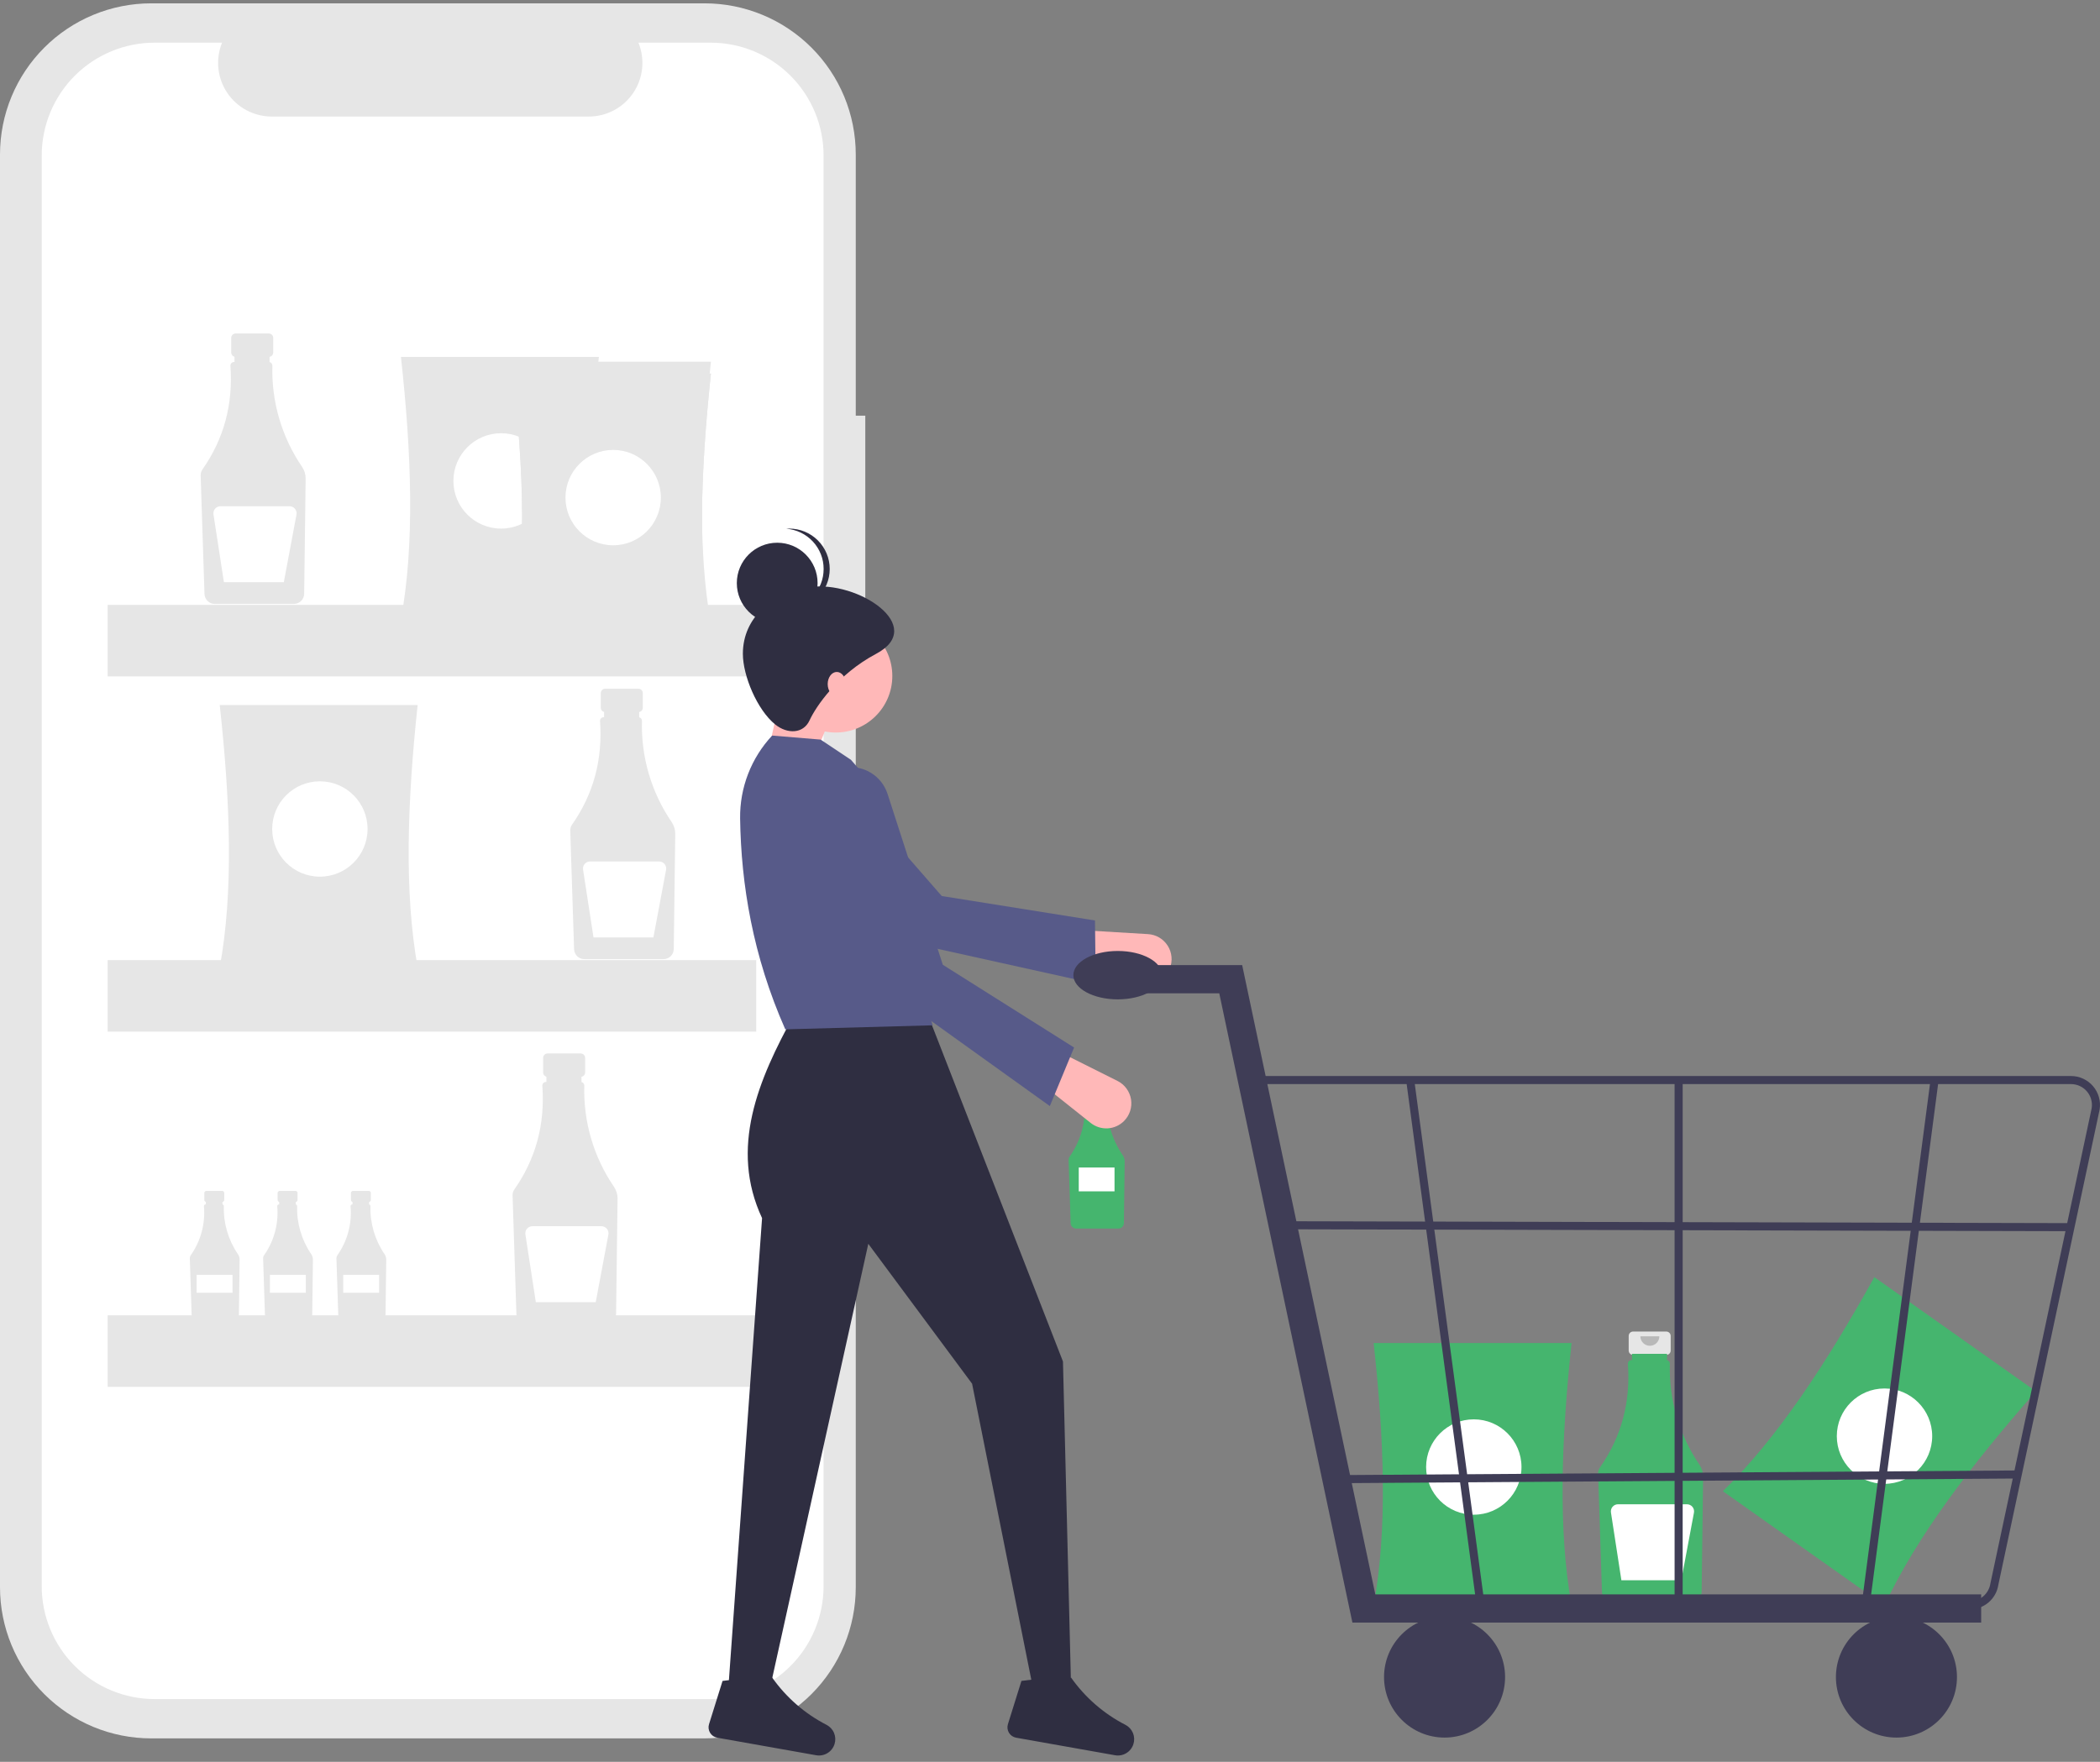 <svg width="230" height="193" viewBox="0 0 230 193" fill="none" xmlns="http://www.w3.org/2000/svg">
<rect x="0" y="0" width="230" height="193" fill="#808080" stroke="none"/>
<g clip-path="url(#clip0_8048_3053)">
<path d="M94.77 45.532H93.726V16.924C93.726 14.749 93.298 12.596 92.466 10.587C91.634 8.578 90.414 6.753 88.876 5.216C87.339 3.678 85.514 2.458 83.505 1.626C81.496 0.794 79.343 0.366 77.168 0.366H16.558C14.383 0.366 12.23 0.794 10.221 1.626C8.213 2.458 6.387 3.678 4.85 5.216C3.312 6.753 2.092 8.578 1.26 10.587C0.428 12.596 -3.40136e-06 14.749 0 16.924V173.871C-2.04081e-06 176.046 0.428 178.199 1.26 180.208C2.092 182.216 3.312 184.042 4.85 185.579C6.387 187.117 8.213 188.336 10.221 189.169C12.23 190.001 14.383 190.429 16.558 190.429H77.168C79.343 190.429 81.496 190.001 83.505 189.169C85.514 188.336 87.339 187.117 88.876 185.579C90.414 184.042 91.634 182.216 92.466 180.208C93.298 178.199 93.726 176.046 93.726 173.871V65.896H94.77V45.532Z" fill="#E6E6E6"/>
<path d="M77.836 4.674H69.925C70.289 5.566 70.427 6.534 70.329 7.492C70.231 8.45 69.898 9.37 69.361 10.169C68.824 10.969 68.098 11.624 67.248 12.077C66.397 12.53 65.449 12.767 64.486 12.767H29.763C28.799 12.767 27.851 12.53 27 12.077C26.15 11.624 25.424 10.969 24.887 10.169C24.35 9.37 24.017 8.45 23.919 7.492C23.821 6.534 23.96 5.566 24.323 4.674H16.934C15.31 4.674 13.702 4.994 12.202 5.615C10.702 6.236 9.339 7.147 8.19 8.295C7.042 9.444 6.131 10.807 5.51 12.307C4.889 13.807 4.569 15.415 4.569 17.039V173.756C4.569 175.38 4.889 176.988 5.51 178.488C6.131 179.988 7.042 181.351 8.19 182.5C9.339 183.648 10.702 184.559 12.202 185.18C13.702 185.801 15.31 186.121 16.934 186.121H77.836C79.46 186.121 81.068 185.801 82.568 185.18C84.069 184.559 85.432 183.648 86.58 182.5C87.728 181.351 88.639 179.988 89.26 178.488C89.882 176.988 90.201 175.38 90.201 173.756V17.039C90.201 15.415 89.882 13.807 89.26 12.307C88.639 10.807 87.728 9.444 86.58 8.295C85.432 7.147 84.069 6.236 82.568 5.615C81.068 4.994 79.46 4.674 77.836 4.674Z" fill="white"/>
<path d="M29.442 36.533H25.806C25.678 36.533 25.555 36.584 25.465 36.674C25.375 36.764 25.324 36.887 25.324 37.015V38.611C25.324 38.739 25.375 38.861 25.465 38.952C25.555 39.042 25.678 39.093 25.806 39.093H26.409V41.484H28.84V39.093H29.442C29.57 39.093 29.693 39.042 29.783 38.952C29.873 38.861 29.924 38.739 29.924 38.611V37.015C29.924 36.887 29.873 36.764 29.783 36.674C29.693 36.584 29.57 36.533 29.442 36.533Z" fill="#E6E6E6"/>
<path d="M33.084 51.14C30.857 47.881 29.719 44.001 29.832 40.056C29.834 39.965 29.805 39.876 29.748 39.804C29.692 39.733 29.613 39.682 29.524 39.663V38.973H25.684V39.653H25.631C25.526 39.653 25.426 39.695 25.352 39.769C25.279 39.843 25.237 39.943 25.237 40.047C25.237 40.057 25.238 40.067 25.238 40.076C25.541 44.294 24.519 48.076 22.174 51.423C22.038 51.615 21.97 51.846 21.977 52.081L22.397 65.071C22.407 65.36 22.529 65.635 22.736 65.837C22.944 66.039 23.222 66.154 23.512 66.156H32.198C32.491 66.153 32.772 66.037 32.98 65.83C33.189 65.624 33.308 65.345 33.314 65.051L33.475 52.44C33.48 51.977 33.344 51.523 33.084 51.14Z" fill="#E6E6E6"/>
<path d="M31.709 55.455H24.148C24.037 55.455 23.926 55.479 23.824 55.526C23.723 55.572 23.632 55.641 23.559 55.725C23.486 55.81 23.433 55.91 23.402 56.018C23.371 56.125 23.364 56.238 23.381 56.349L24.524 63.776H31.084L32.472 56.374C32.493 56.262 32.489 56.146 32.461 56.036C32.432 55.926 32.38 55.823 32.307 55.735C32.234 55.647 32.142 55.577 32.039 55.528C31.936 55.48 31.823 55.455 31.709 55.455Z" fill="white"/>
<path d="M69.921 75.445H66.285C66.157 75.445 66.034 75.496 65.944 75.586C65.854 75.676 65.803 75.799 65.803 75.927V77.523C65.803 77.651 65.854 77.773 65.944 77.864C66.034 77.954 66.157 78.005 66.285 78.005H66.888V80.397H69.319V78.005H69.921C70.049 78.005 70.172 77.954 70.262 77.864C70.353 77.773 70.403 77.651 70.403 77.523V75.927C70.403 75.799 70.353 75.676 70.262 75.586C70.172 75.496 70.049 75.445 69.921 75.445Z" fill="#E6E6E6"/>
<path d="M73.563 90.052C71.336 86.793 70.198 82.913 70.311 78.968C70.313 78.877 70.284 78.788 70.227 78.716C70.171 78.645 70.092 78.595 70.003 78.575V77.885H66.163V78.565H66.11C66.058 78.565 66.007 78.575 65.959 78.595C65.911 78.615 65.868 78.644 65.832 78.681C65.795 78.718 65.766 78.761 65.746 78.809C65.727 78.857 65.716 78.908 65.716 78.96C65.716 78.969 65.717 78.979 65.718 78.988C66.02 83.206 64.998 86.988 62.653 90.335C62.517 90.527 62.449 90.758 62.456 90.993L62.876 103.983C62.886 104.272 63.008 104.547 63.215 104.749C63.423 104.952 63.701 105.066 63.991 105.068H72.677C72.97 105.066 73.251 104.949 73.46 104.743C73.668 104.536 73.787 104.257 73.793 103.964L73.955 91.352C73.959 90.889 73.823 90.435 73.563 90.052Z" fill="#E6E6E6"/>
<path d="M72.188 94.367H64.627C64.516 94.367 64.405 94.391 64.303 94.438C64.201 94.484 64.111 94.553 64.038 94.638C63.965 94.722 63.912 94.822 63.881 94.93C63.85 95.037 63.843 95.15 63.86 95.261L65.003 102.688H71.563L72.951 95.286C72.972 95.174 72.968 95.059 72.94 94.948C72.911 94.838 72.858 94.735 72.786 94.647C72.713 94.559 72.621 94.489 72.518 94.44C72.415 94.392 72.302 94.367 72.188 94.367Z" fill="white"/>
<path d="M24.33 130.455H22.605C22.544 130.455 22.486 130.479 22.443 130.522C22.401 130.565 22.377 130.623 22.377 130.684V131.441C22.377 131.501 22.401 131.56 22.443 131.603C22.486 131.645 22.544 131.67 22.605 131.67H22.891V132.804H24.044V131.67H24.33C24.391 131.67 24.449 131.645 24.492 131.603C24.535 131.56 24.559 131.501 24.559 131.441V130.684C24.559 130.623 24.535 130.565 24.492 130.522C24.449 130.479 24.391 130.455 24.33 130.455Z" fill="#E6E6E6"/>
<path d="M26.058 137.384C25.001 135.838 24.461 133.998 24.515 132.126C24.516 132.083 24.502 132.041 24.475 132.007C24.449 131.973 24.411 131.949 24.369 131.94V131.613H22.547V131.935H22.522C22.498 131.935 22.473 131.94 22.451 131.949C22.428 131.959 22.407 131.973 22.39 131.99C22.373 132.007 22.359 132.028 22.35 132.051C22.34 132.073 22.335 132.098 22.335 132.122C22.335 132.127 22.336 132.131 22.336 132.136C22.504 134.046 21.989 135.953 20.882 137.518C20.818 137.609 20.785 137.719 20.789 137.83L20.988 143.992C20.993 144.129 21.05 144.26 21.149 144.355C21.248 144.451 21.379 144.506 21.517 144.507H25.637C25.776 144.506 25.91 144.45 26.008 144.352C26.107 144.254 26.164 144.122 26.166 143.983L26.243 138C26.245 137.781 26.181 137.566 26.058 137.384Z" fill="#E6E6E6"/>
<path d="M25.465 139.649H21.533V141.615H25.465V139.649Z" fill="white"/>
<path d="M32.359 130.455H30.634C30.574 130.455 30.516 130.479 30.473 130.522C30.43 130.565 30.406 130.623 30.406 130.684V131.441C30.406 131.501 30.43 131.56 30.473 131.603C30.516 131.645 30.574 131.67 30.634 131.67H30.92V132.804H32.074V131.67H32.359C32.42 131.67 32.478 131.645 32.521 131.603C32.564 131.56 32.588 131.501 32.588 131.441V130.684C32.588 130.623 32.564 130.565 32.521 130.522C32.478 130.479 32.42 130.455 32.359 130.455Z" fill="#E6E6E6"/>
<path d="M34.087 137.384C33.031 135.838 32.49 133.998 32.544 132.126C32.545 132.083 32.531 132.041 32.505 132.007C32.478 131.973 32.44 131.949 32.398 131.94V131.613H30.576V131.935H30.551C30.527 131.935 30.503 131.94 30.48 131.949C30.457 131.959 30.437 131.973 30.419 131.99C30.402 132.007 30.388 132.028 30.379 132.051C30.369 132.073 30.365 132.098 30.365 132.122C30.365 132.127 30.365 132.131 30.365 132.136C30.533 134.046 30.018 135.953 28.911 137.518C28.847 137.609 28.815 137.719 28.818 137.83L29.017 143.992C29.022 144.129 29.08 144.26 29.178 144.355C29.277 144.451 29.409 144.506 29.546 144.507H33.667C33.806 144.506 33.939 144.45 34.038 144.352C34.136 144.254 34.193 144.122 34.196 143.983L34.273 138C34.275 137.781 34.21 137.566 34.087 137.384Z" fill="#E6E6E6"/>
<path d="M33.494 139.649H29.562V141.615H33.494V139.649Z" fill="white"/>
<path d="M40.389 130.455H38.664C38.603 130.455 38.545 130.479 38.502 130.522C38.459 130.565 38.435 130.623 38.435 130.684V131.441C38.435 131.501 38.459 131.56 38.502 131.603C38.545 131.645 38.603 131.67 38.664 131.67H38.95V132.804H40.103V131.67H40.389C40.449 131.67 40.507 131.645 40.55 131.603C40.593 131.56 40.617 131.501 40.617 131.441V130.684C40.617 130.623 40.593 130.565 40.55 130.522C40.507 130.479 40.449 130.455 40.389 130.455Z" fill="#E6E6E6"/>
<path d="M42.116 137.384C41.06 135.838 40.52 133.998 40.574 132.126C40.575 132.083 40.56 132.041 40.534 132.007C40.507 131.973 40.47 131.949 40.428 131.94V131.613H38.606V131.935H38.581C38.556 131.935 38.532 131.94 38.509 131.949C38.486 131.959 38.466 131.973 38.449 131.99C38.431 132.007 38.417 132.028 38.408 132.051C38.399 132.073 38.394 132.098 38.394 132.122C38.394 132.127 38.394 132.131 38.395 132.136C38.563 134.046 38.047 135.953 36.941 137.518C36.877 137.609 36.844 137.719 36.847 137.83L37.047 143.992C37.051 144.129 37.109 144.26 37.208 144.355C37.306 144.451 37.438 144.506 37.575 144.507H41.696C41.835 144.506 41.968 144.45 42.067 144.352C42.166 144.254 42.222 144.122 42.225 143.983L42.302 138C42.304 137.781 42.239 137.566 42.116 137.384Z" fill="#E6E6E6"/>
<path d="M41.523 139.649H37.592V141.615H41.523V139.649Z" fill="white"/>
<path d="M63.604 115.401H59.968C59.904 115.401 59.842 115.414 59.783 115.438C59.725 115.462 59.672 115.498 59.627 115.543C59.582 115.587 59.547 115.64 59.522 115.699C59.498 115.757 59.486 115.82 59.486 115.883V117.48C59.486 117.607 59.536 117.73 59.627 117.82C59.717 117.911 59.84 117.962 59.968 117.962H60.57V120.353H63.002V117.962H63.604C63.732 117.962 63.855 117.911 63.945 117.82C64.035 117.73 64.086 117.607 64.086 117.48V115.883C64.086 115.82 64.074 115.757 64.049 115.699C64.025 115.64 63.99 115.587 63.945 115.543C63.9 115.498 63.847 115.462 63.789 115.438C63.73 115.414 63.667 115.401 63.604 115.401Z" fill="#E6E6E6"/>
<path d="M67.246 130.009C65.019 126.75 63.881 122.87 63.994 118.925C63.996 118.834 63.966 118.745 63.91 118.673C63.854 118.602 63.775 118.551 63.686 118.531V117.842H59.846V118.522H59.793C59.741 118.522 59.69 118.532 59.642 118.552C59.594 118.572 59.551 118.601 59.514 118.638C59.478 118.674 59.449 118.718 59.429 118.766C59.409 118.813 59.399 118.865 59.399 118.916C59.399 118.926 59.4 118.936 59.4 118.945C59.703 123.163 58.681 126.945 56.336 130.292C56.2 130.484 56.132 130.715 56.139 130.95L56.559 143.939C56.569 144.229 56.691 144.504 56.898 144.706C57.106 144.908 57.384 145.022 57.674 145.025H66.36C66.653 145.022 66.934 144.906 67.142 144.699C67.351 144.493 67.47 144.213 67.476 143.92L67.638 131.308C67.642 130.846 67.506 130.392 67.246 130.009Z" fill="#E6E6E6"/>
<path d="M65.871 134.323H58.31C58.198 134.323 58.088 134.348 57.986 134.394C57.884 134.441 57.794 134.509 57.721 134.594C57.648 134.679 57.595 134.779 57.564 134.887C57.533 134.994 57.526 135.107 57.543 135.218L58.686 142.644H65.246L66.634 135.243C66.655 135.131 66.651 135.015 66.623 134.905C66.594 134.795 66.541 134.692 66.469 134.604C66.396 134.516 66.304 134.446 66.201 134.397C66.098 134.349 65.985 134.323 65.871 134.323Z" fill="white"/>
<path d="M65.589 67.828H43.913C45.429 59.635 45.08 49.741 43.913 39.101H65.589C64.454 49.741 64.114 59.635 65.589 67.828Z" fill="#E6E6E6"/>
<path d="M54.882 57.904C57.767 57.904 60.105 55.566 60.105 52.681C60.105 49.797 57.767 47.458 54.882 47.458C51.997 47.458 49.659 49.797 49.659 52.681C49.659 55.566 51.997 57.904 54.882 57.904Z" fill="white"/>
<path d="M45.742 105.957H24.066C25.581 97.763 25.232 87.87 24.066 77.23H45.742C44.606 87.87 44.266 97.763 45.742 105.957Z" fill="#E6E6E6"/>
<path d="M35.034 96.033C37.919 96.033 40.257 93.694 40.257 90.81C40.257 87.925 37.919 85.587 35.034 85.587C32.15 85.587 29.811 87.925 29.811 90.81C29.811 93.694 32.15 96.033 35.034 96.033Z" fill="white"/>
<path d="M77.864 69.656H56.188C57.703 61.463 57.355 51.569 56.188 40.929H77.864C76.728 51.569 76.388 61.463 77.864 69.656Z" fill="#E6E6E6"/>
<path d="M67.156 59.732C70.041 59.732 72.379 57.394 72.379 54.509C72.379 51.625 70.041 49.286 67.156 49.286C64.272 49.286 61.933 51.625 61.933 54.509C61.933 57.394 64.272 59.732 67.156 59.732Z" fill="white"/>
<path d="M77.864 68.35H56.188C57.703 60.157 57.355 50.263 56.188 39.623H77.864C76.728 50.263 76.388 60.157 77.864 68.35Z" fill="#E6E6E6"/>
<path d="M67.156 58.426C70.041 58.426 72.379 56.088 72.379 53.203C72.379 50.319 70.041 47.98 67.156 47.98C64.272 47.98 61.933 50.319 61.933 53.203C61.933 56.088 64.272 58.426 67.156 58.426Z" fill="white"/>
<path d="M77.864 69.656H56.188C57.703 61.463 57.355 51.569 56.188 40.929H77.864C76.728 51.569 76.388 61.463 77.864 69.656Z" fill="#E6E6E6"/>
<path d="M67.156 59.732C70.041 59.732 72.379 57.394 72.379 54.509C72.379 51.625 70.041 49.286 67.156 49.286C64.272 49.286 61.933 51.625 61.933 54.509C61.933 57.394 64.272 59.732 67.156 59.732Z" fill="white"/>
<path d="M82.826 66.261H11.791V74.096H82.826V66.261Z" fill="#E6E6E6"/>
<path d="M82.826 105.173H11.791V113.008H82.826V105.173Z" fill="#E6E6E6"/>
<path d="M82.826 144.085H11.791V151.92H82.826V144.085Z" fill="#E6E6E6"/>
<path d="M206.393 175.87L188.696 163.353C194.664 157.539 200.093 149.26 205.284 139.9L222.981 152.417C215.91 160.448 209.919 168.329 206.393 175.87Z" fill="#45B56E"/>
<path d="M206.397 162.544C209.282 162.544 211.621 160.205 211.621 157.321C211.621 154.436 209.282 152.098 206.397 152.098C203.513 152.098 201.174 154.436 201.174 157.321C201.174 160.205 203.513 162.544 206.397 162.544Z" fill="white"/>
<path d="M121.025 118.753H119.083C119.014 118.753 118.949 118.781 118.9 118.829C118.852 118.877 118.825 118.943 118.825 119.011V119.864C118.825 119.897 118.832 119.931 118.845 119.962C118.858 119.993 118.877 120.022 118.9 120.046C118.924 120.07 118.953 120.089 118.984 120.102C119.015 120.115 119.049 120.121 119.083 120.121H119.405V121.399H120.703V120.121H121.025C121.093 120.121 121.159 120.094 121.207 120.046C121.256 119.997 121.283 119.932 121.283 119.864V119.011C121.283 118.943 121.256 118.877 121.207 118.829C121.159 118.781 121.093 118.753 121.025 118.753Z" fill="#E6E6E6"/>
<path d="M122.971 126.557C121.781 124.816 121.173 122.743 121.233 120.635C121.235 120.587 121.219 120.539 121.189 120.501C121.159 120.463 121.116 120.436 121.069 120.425V120.057H119.017V120.42H118.989C118.962 120.42 118.934 120.426 118.909 120.436C118.883 120.447 118.86 120.462 118.84 120.482C118.821 120.502 118.805 120.525 118.795 120.55C118.784 120.576 118.779 120.603 118.779 120.631C118.779 120.636 118.779 120.641 118.779 120.646C118.969 122.797 118.389 124.945 117.142 126.708C117.07 126.811 117.033 126.934 117.037 127.059L117.261 133.999C117.267 134.153 117.332 134.3 117.443 134.408C117.554 134.516 117.702 134.577 117.857 134.578H122.497C122.654 134.577 122.804 134.515 122.915 134.405C123.027 134.294 123.091 134.145 123.093 133.988L123.18 127.251C123.182 127.004 123.11 126.761 122.971 126.557Z" fill="#45B56E"/>
<path opacity="0.2" d="M120.62 119.031C120.62 119.179 120.562 119.32 120.457 119.424C120.353 119.528 120.212 119.587 120.065 119.587C119.917 119.587 119.776 119.528 119.672 119.424C119.567 119.32 119.509 119.179 119.509 119.031" fill="black"/>
<path d="M122.067 127.894H118.15V130.505H122.067V127.894Z" fill="white"/>
<path d="M182.498 145.862H178.862C178.734 145.862 178.612 145.913 178.521 146.003C178.431 146.094 178.38 146.216 178.38 146.344V147.94C178.38 148.068 178.431 148.191 178.521 148.281C178.612 148.372 178.734 148.422 178.862 148.422H179.465V150.814H181.896V148.422H182.498C182.626 148.422 182.749 148.372 182.839 148.281C182.93 148.191 182.98 148.068 182.98 147.94V146.344C182.98 146.216 182.93 146.094 182.839 146.003C182.749 145.913 182.626 145.862 182.498 145.862Z" fill="#E6E6E6"/>
<path d="M186.141 160.47C183.914 157.211 182.775 153.331 182.888 149.386C182.89 149.295 182.861 149.206 182.805 149.134C182.748 149.062 182.669 149.012 182.58 148.992V148.302H178.74V148.983H178.687C178.635 148.983 178.584 148.993 178.536 149.013C178.489 149.033 178.445 149.062 178.409 149.098C178.372 149.135 178.343 149.178 178.323 149.226C178.304 149.274 178.293 149.325 178.294 149.377C178.294 149.387 178.294 149.396 178.295 149.406C178.597 153.623 177.576 157.406 175.23 160.752C175.095 160.945 175.026 161.176 175.033 161.411L175.453 174.4C175.463 174.69 175.585 174.965 175.792 175.167C176 175.369 176.278 175.483 176.568 175.485H185.254C185.548 175.483 185.828 175.366 186.037 175.16C186.245 174.954 186.365 174.674 186.37 174.381L186.532 161.769C186.537 161.306 186.4 160.853 186.141 160.47Z" fill="#45B56E"/>
<path opacity="0.2" d="M181.74 146.382C181.74 146.658 181.631 146.923 181.436 147.118C181.241 147.313 180.976 147.422 180.7 147.422C180.424 147.422 180.16 147.313 179.965 147.118C179.77 146.923 179.66 146.658 179.66 146.382" fill="black"/>
<path d="M184.765 164.784H177.204C177.093 164.784 176.982 164.808 176.88 164.855C176.779 164.902 176.688 164.97 176.615 165.055C176.542 165.14 176.489 165.24 176.458 165.347C176.427 165.455 176.42 165.568 176.437 165.678L177.58 173.105H184.141L185.528 165.704C185.549 165.591 185.545 165.476 185.517 165.366C185.488 165.255 185.436 165.152 185.363 165.065C185.29 164.977 185.199 164.906 185.095 164.858C184.992 164.809 184.879 164.784 184.765 164.784Z" fill="white"/>
<path d="M172.123 175.85H150.448C151.963 167.656 151.614 157.763 150.448 147.123H172.123C170.988 157.763 170.648 167.656 172.123 175.85Z" fill="#45B56E"/>
<path d="M161.416 165.926C164.301 165.926 166.639 163.587 166.639 160.703C166.639 157.818 164.301 155.48 161.416 155.48C158.531 155.48 156.193 157.818 156.193 160.703C156.193 163.587 158.531 165.926 161.416 165.926Z" fill="white"/>
<path d="M83.464 85.442L88.33 84.999L91.427 77.479L85.897 74.383L83.464 85.442Z" fill="#FFB8B8"/>
<path d="M128.121 106.087C128.283 105.683 128.347 105.247 128.307 104.814C128.267 104.381 128.125 103.964 127.892 103.597C127.659 103.229 127.343 102.923 126.968 102.702C126.594 102.481 126.172 102.353 125.738 102.327L118.183 101.876L117.07 105.575L124.848 107.711C125.498 107.89 126.191 107.823 126.795 107.523C127.398 107.224 127.871 106.712 128.121 106.087Z" fill="#FFB8B8"/>
<path d="M120.009 107.774L119.926 100.832L103.144 98.154L90.215 83.327C89.543 82.555 88.613 82.054 87.599 81.915C86.585 81.777 85.555 82.01 84.7 82.573C84.182 82.913 83.746 83.364 83.421 83.891C83.096 84.419 82.892 85.012 82.821 85.628C82.751 86.243 82.817 86.867 83.014 87.455C83.211 88.042 83.535 88.579 83.963 89.028L94.629 102.154L120.009 107.774Z" fill="#575A89"/>
<path d="M79.704 185.86H84.127L95.1 136.251L106.467 151.576L113.103 184.754H117.305L116.42 149.143L101.601 111.099H87.003C83.013 118.319 79.884 125.761 83.464 133.439L79.704 185.86Z" fill="#2F2E41"/>
<path d="M110.391 188.873C110.342 189.029 110.327 189.195 110.347 189.357C110.367 189.52 110.421 189.677 110.506 189.817C110.591 189.957 110.705 190.077 110.841 190.17C110.976 190.263 111.13 190.325 111.291 190.354L122.116 192.275C122.544 192.353 122.985 192.272 123.357 192.047C123.73 191.823 124.007 191.469 124.136 191.054C124.262 190.658 124.245 190.229 124.087 189.844C123.928 189.459 123.639 189.143 123.271 188.95C120.89 187.728 118.842 185.947 117.301 183.76C116.111 184.867 114.781 184.763 113.369 183.947L111.872 184.134L110.391 188.873Z" fill="#2F2E41"/>
<path d="M77.656 188.873C77.606 189.029 77.591 189.195 77.611 189.357C77.631 189.52 77.686 189.677 77.771 189.817C77.856 189.957 77.97 190.077 78.105 190.17C78.241 190.263 78.394 190.325 78.556 190.354L89.38 192.275C89.808 192.353 90.25 192.272 90.622 192.047C90.994 191.823 91.271 191.469 91.401 191.054C91.527 190.658 91.51 190.229 91.351 189.844C91.193 189.459 90.904 189.143 90.535 188.95C88.155 187.728 86.107 185.947 84.566 183.76C83.376 184.867 82.046 184.763 80.634 183.947L79.136 184.134L77.656 188.873Z" fill="#2F2E41"/>
<path d="M91.537 80.244C94.957 80.244 97.73 77.471 97.73 74.051C97.73 70.63 94.957 67.857 91.537 67.857C88.117 67.857 85.344 70.63 85.344 74.051C85.344 77.471 88.117 80.244 91.537 80.244Z" fill="#FFB8B8"/>
<path d="M86.007 112.758L102.154 112.316L97.412 97.392C100.359 92.668 97.393 87.948 93.196 83.23L89.878 81.018L84.57 80.576C82.271 83.035 81.014 86.288 81.06 89.654C81.165 96.861 82.442 104.707 86.007 112.758Z" fill="#575A89"/>
<path d="M123.105 122.804C123.412 122.496 123.642 122.12 123.776 121.707C123.91 121.293 123.943 120.853 123.874 120.424C123.804 119.995 123.633 119.589 123.376 119.238C123.119 118.888 122.781 118.604 122.393 118.409L115.624 115.023L113.146 117.986L119.456 123.01C119.984 123.43 120.647 123.641 121.32 123.603C121.993 123.565 122.628 123.28 123.105 122.804Z" fill="#FFB8B8"/>
<path d="M114.983 121.163L117.637 114.749L103.261 105.685L97.208 86.967C96.893 85.993 96.236 85.166 95.358 84.64C94.481 84.114 93.442 83.923 92.434 84.104C91.824 84.213 91.246 84.456 90.74 84.813C90.234 85.171 89.812 85.635 89.505 86.174C89.199 86.712 89.014 87.311 88.964 87.929C88.914 88.547 89.001 89.168 89.217 89.749L93.859 106.012L114.983 121.163Z" fill="#575A89"/>
<path d="M81.362 71.618C81.362 74.028 82.927 77.759 84.901 79.359C86.23 80.436 87.985 80.39 88.662 78.917C89.356 77.405 91.749 73.853 95.961 71.618C101.575 68.638 93.97 63.541 88.662 64.319C84.673 64.903 81.362 67.587 81.362 71.618Z" fill="#2F2E41"/>
<path d="M85.123 68.3C87.566 68.3 89.546 66.319 89.546 63.876C89.546 61.433 87.566 59.452 85.123 59.452C82.68 59.452 80.699 61.433 80.699 63.876C80.699 66.319 82.68 68.3 85.123 68.3Z" fill="#2F2E41"/>
<path d="M90.21 62.328C90.21 61.213 89.788 60.139 89.029 59.322C88.27 58.504 87.23 58.004 86.118 57.921C86.228 57.913 86.338 57.904 86.45 57.904C87.623 57.904 88.748 58.37 89.578 59.2C90.407 60.03 90.874 61.155 90.874 62.328C90.874 63.501 90.407 64.626 89.578 65.456C88.748 66.286 87.623 66.752 86.45 66.752C86.338 66.752 86.228 66.743 86.118 66.735C87.23 66.652 88.27 66.152 89.029 65.334C89.788 64.517 90.21 63.443 90.21 62.328Z" fill="#2F2E41"/>
<path d="M91.648 76.263C92.197 76.263 92.643 75.668 92.643 74.936C92.643 74.203 92.197 73.608 91.648 73.608C91.098 73.608 90.652 74.203 90.652 74.936C90.652 75.668 91.098 76.263 91.648 76.263Z" fill="#FFB8B8"/>
<path d="M216.985 177.747H148.122L133.539 108.812H121.094V105.719H136.047L150.629 174.654H216.985V177.747Z" fill="#3F3D56"/>
<path d="M158.213 190.341C161.874 190.341 164.842 187.373 164.842 183.712C164.842 180.052 161.874 177.084 158.213 177.084C154.553 177.084 151.585 180.052 151.585 183.712C151.585 187.373 154.553 190.341 158.213 190.341Z" fill="#3F3D56"/>
<path d="M207.705 190.341C211.366 190.341 214.334 187.373 214.334 183.712C214.334 180.052 211.366 177.084 207.705 177.084C204.045 177.084 201.077 180.052 201.077 183.712C201.077 187.373 204.045 190.341 207.705 190.341Z" fill="#3F3D56"/>
<path d="M215.73 176.29H148.729L136.908 117.87H226.823C227.282 117.87 227.735 117.97 228.152 118.162C228.569 118.354 228.939 118.634 229.237 118.982C229.536 119.331 229.755 119.74 229.88 120.182C230.005 120.623 230.033 121.086 229.961 121.54L218.867 173.607C218.753 174.356 218.373 175.039 217.797 175.532C217.221 176.024 216.487 176.293 215.73 176.29ZM149.457 175.407H215.73C216.276 175.409 216.806 175.215 217.222 174.859C217.637 174.504 217.911 174.01 217.994 173.47L229.088 121.402C229.139 121.075 229.119 120.741 229.029 120.422C228.939 120.104 228.781 119.808 228.566 119.557C228.35 119.305 228.083 119.103 227.782 118.964C227.482 118.826 227.154 118.754 226.823 118.754H137.981L149.457 175.407Z" fill="#3F3D56"/>
<path d="M161.754 176.103L154.013 118.384L154.885 118.24L162.626 175.959L161.754 176.103Z" fill="#3F3D56"/>
<path d="M204.802 175.66L203.929 175.519L211.445 118.241L212.317 118.383L204.802 175.66Z" fill="#3F3D56"/>
<path d="M184.292 118.312H183.408V176.031H184.292V118.312Z" fill="#3F3D56"/>
<path d="M141.422 133.779L141.42 134.662L226.97 134.869L226.972 133.986L141.422 133.779Z" fill="#3F3D56"/>
<path d="M220.935 161.079L145.778 161.593L145.784 162.477L220.941 161.963L220.935 161.079Z" fill="#3F3D56"/>
<path d="M122.42 109.474C125.105 109.474 127.281 108.287 127.281 106.823C127.281 105.359 125.105 104.172 122.42 104.172C119.735 104.172 117.559 105.359 117.559 106.823C117.559 108.287 119.735 109.474 122.42 109.474Z" fill="#3F3D56"/>
</g>
<defs>
<clipPath id="clip0_8048_3053">
<rect width="230" height="191.938" fill="white" transform="translate(0 0.366)"/>
</clipPath>
</defs>
</svg>
